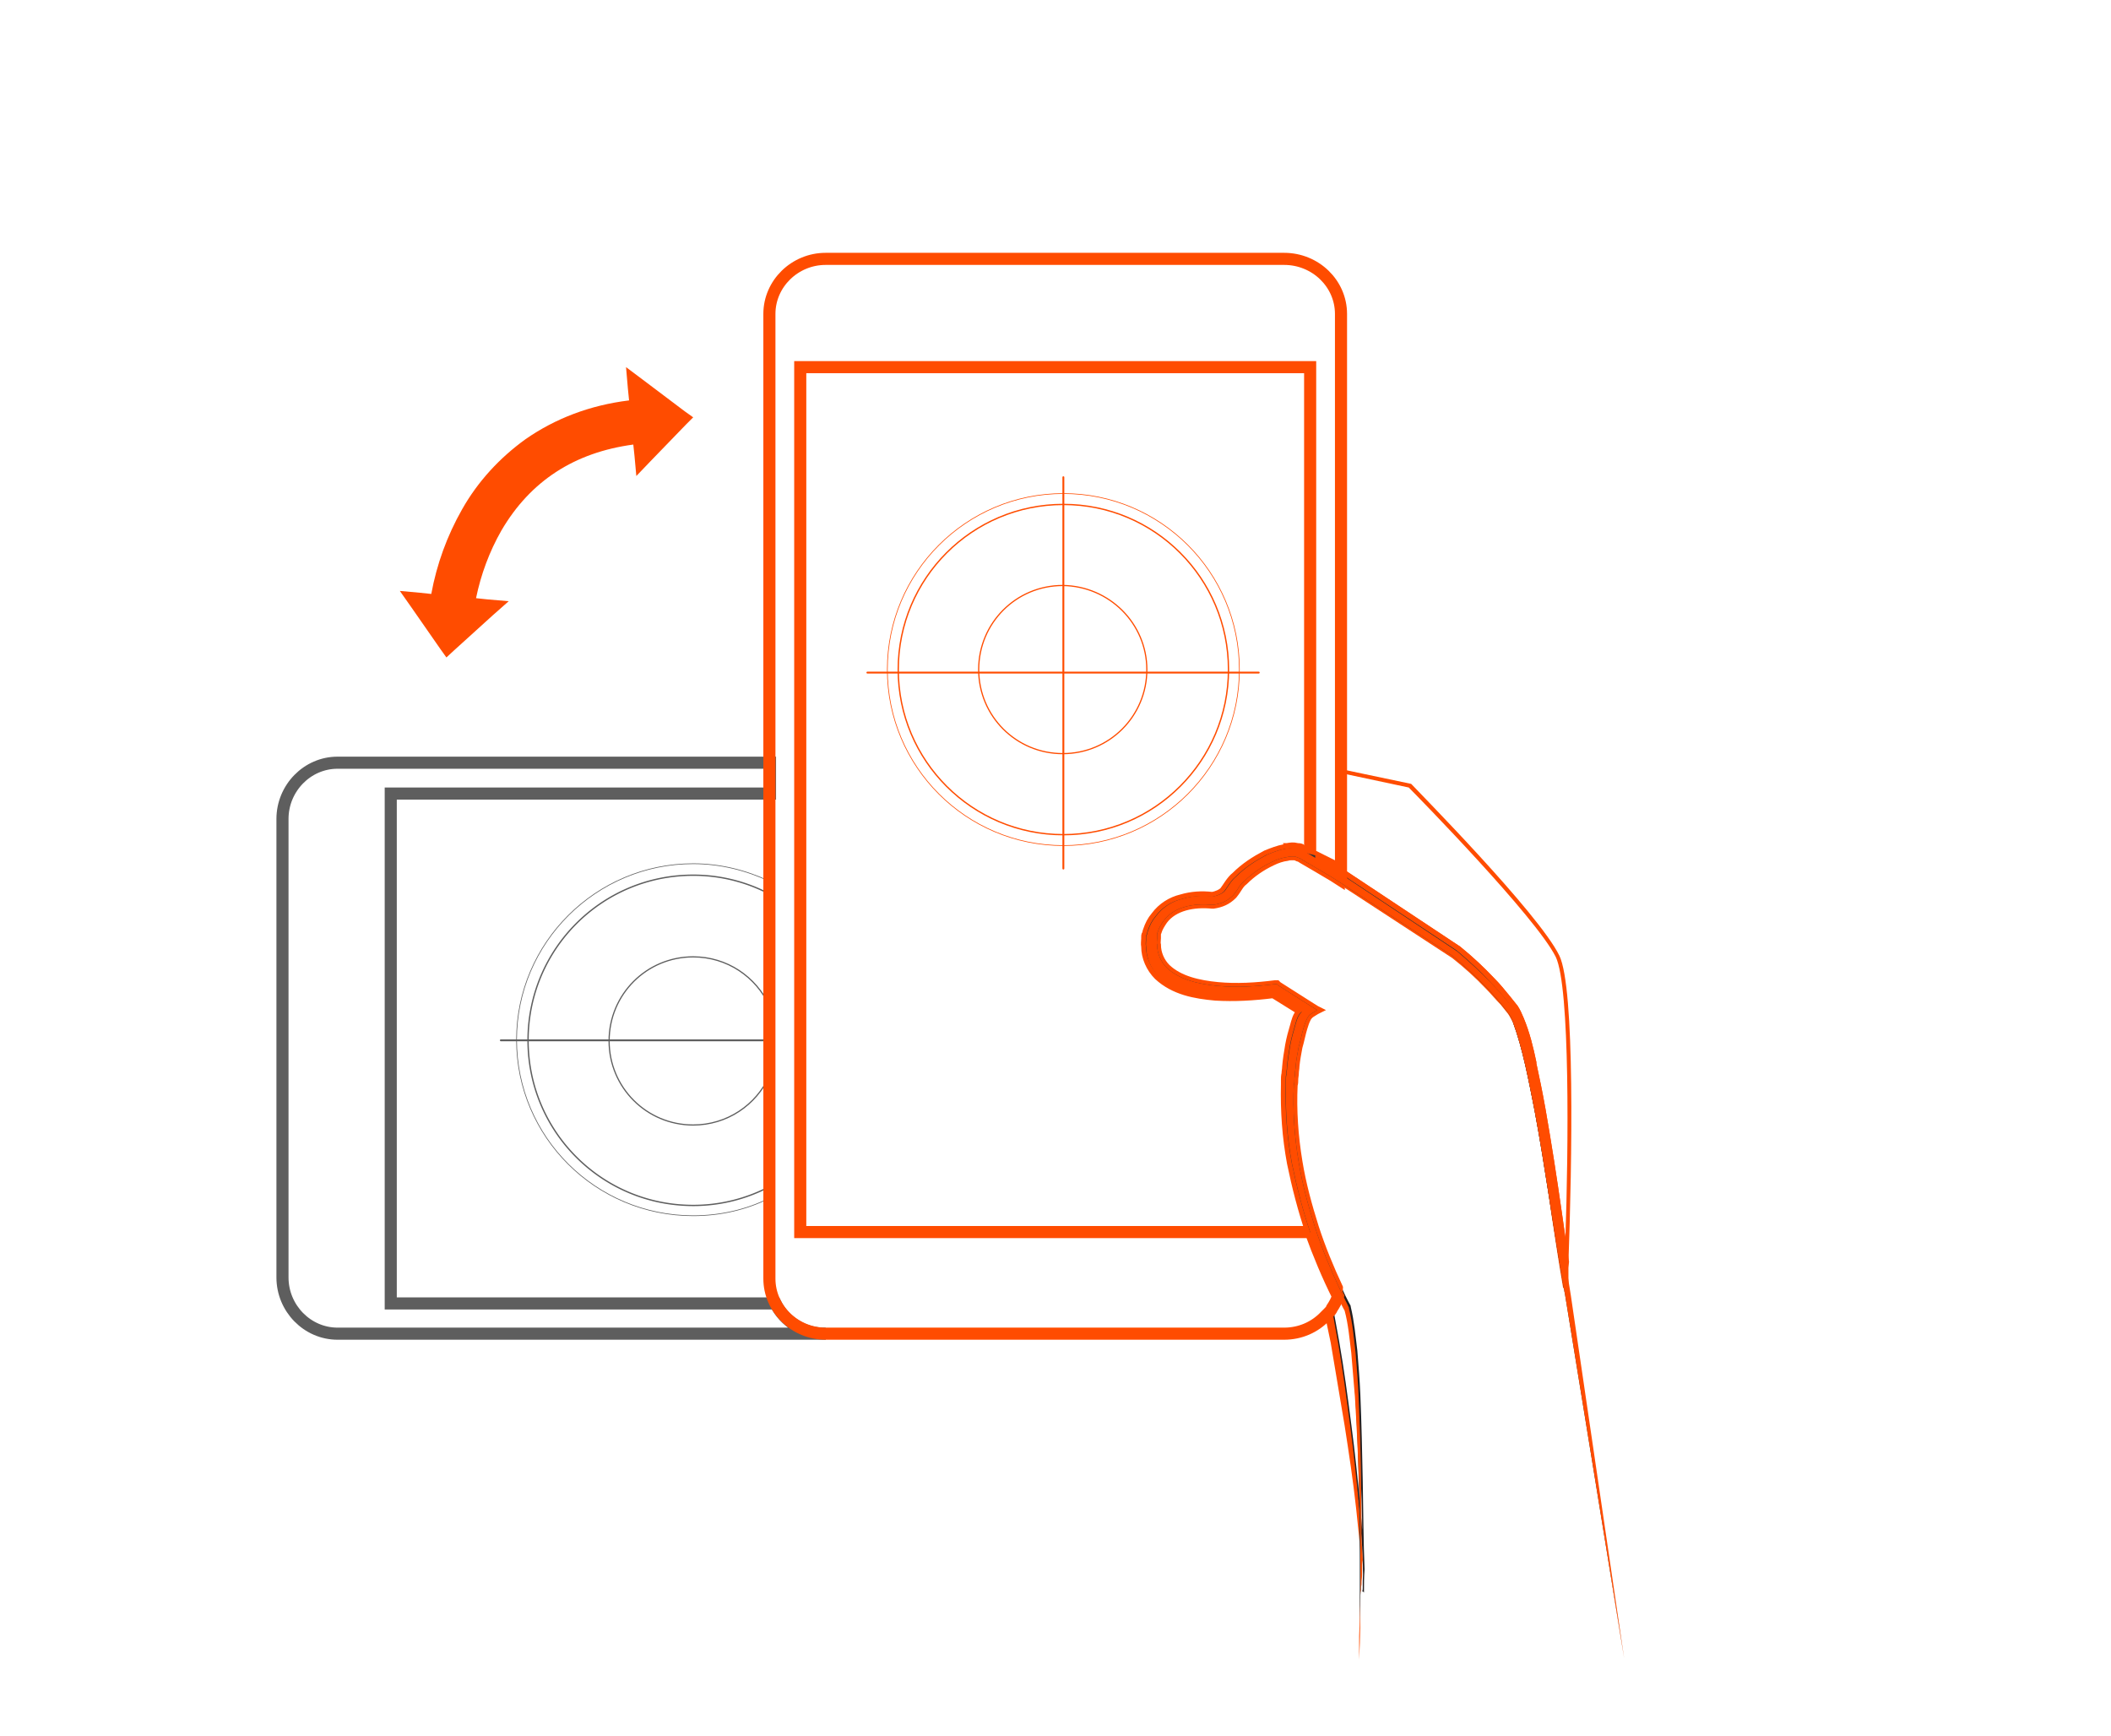 <svg xmlns="http://www.w3.org/2000/svg" xmlns:xlink="http://www.w3.org/1999/xlink" viewBox="0 0 349 287"><style>.st1{display:none;fill:none;stroke:#ff4c00;stroke-width:2;stroke-miterlimit:10}.st6{fill:#ff4c00}.st7{fill:#353535}.st9{fill:none}</style><g id="Layer_2"><path fill="none" stroke="#5e5e5e" stroke-width=".31" stroke-linecap="round" stroke-linejoin="round" stroke-miterlimit="10" d="M82.8 172h44.4"/><path class="st1" d="M46.7 135.4v75.8c0 5.1 4.1 9.3 9.1 9.3h159.5c1 0 1.9-.2 2.8-.5.1 0 .2-.1.3-.1.2-.1.4-.1.5-.2.1-.1.2-.1.3-.2.3-.1.5-.3.8-.5h.1c.2-.1.3-.2.5-.4.1 0 .1-.1.2-.1l.1-.1c.1-.1.3-.2.4-.4 0 0 .1-.1.2-.1l.1-.1.4-.4c.1-.1.1-.2.2-.2.1-.1.2-.3.3-.4.1-.1.2-.2.2-.3.1-.1.2-.3.3-.4.1-.1.2-.3.2-.4.1-.1.1-.2.2-.4s.2-.3.2-.5c0-.1.1-.2.1-.3.1-.2.1-.4.2-.5 0-.1.1-.2.1-.3.1-.2.1-.4.1-.6 0-.1 0-.3.1-.4 0-.2.1-.4.1-.6v-77.6c0-.2-.1-.4-.1-.6 0-.1 0-.3-.1-.4 0-.2-.1-.4-.1-.6 0-.1-.1-.2-.1-.3-.1-.2-.1-.4-.2-.5 0-.1-.1-.2-.1-.3-.1-.2-.1-.3-.2-.5-.1-.1-.1-.2-.2-.4-.1-.1-.2-.3-.2-.4-.1-.1-.2-.3-.3-.4-.1-.1-.2-.2-.2-.3-.1-.1-.2-.3-.3-.4-.1-.1-.1-.2-.2-.2-.1-.2-.3-.3-.4-.4l-.1-.1s-.1-.1-.2-.1c-.1-.1-.3-.2-.4-.4l-.1-.1c-.1 0-.1-.1-.2-.1-.2-.1-.3-.2-.5-.4h-.1c-.3-.2-.5-.3-.8-.5-.1-.1-.2-.1-.3-.2-.2-.1-.4-.2-.5-.2-.1 0-.2-.1-.3-.1-.9-.3-1.9-.5-2.8-.5H55.8c-5 0-9.1 4.2-9.1 9.3zm160.9 80.1h-143v-84.3h143v84.3z"/><path d="M127.2 145.7c-3.8-1.8-8.1-2.9-12.6-2.9-16.1 0-29.2 13.1-29.2 29.1 0 16.1 13.1 29.1 29.2 29.1 4.5 0 8.8-1 12.6-2.9v-52.4z" fill="none" stroke="#5e5e5e" stroke-width=".111" stroke-linecap="round" stroke-linejoin="round" stroke-miterlimit="10"/><path class="st1" d="M221.7 110.7V51.9c0-5-4.2-9.1-9.3-9.1h-75.8c-5.1 0-9.3 4.1-9.3 9.1v159.5c0 5 4.2 9.1 9.3 9.1h149.2V110.7h-64.1z"/><path class="st1" d="M221.7 110.7V51.9c0-5-4.2-9.1-9.3-9.1h-75.8c-5.1 0-9.3 4.1-9.3 9.1v159.5c0 5 4.2 9.1 9.3 9.1h149.2V110.7h-64.1z"/><path d="M127.2 166.3c-2.2-4.8-7-8.1-12.6-8.1-7.7 0-13.9 6.2-13.9 13.9s6.2 13.9 13.9 13.9c5.6 0 10.4-3.3 12.6-8.1v-11.6z" fill="none" stroke="#5e5e5e" stroke-width=".198" stroke-linecap="round" stroke-linejoin="round" stroke-miterlimit="10"/><path d="M127.2 147.8a27 27 0 0 0-12.6-3.1c-15.1 0-27.3 12.2-27.3 27.3 0 15.1 12.2 27.3 27.3 27.3a27 27 0 0 0 12.6-3.1v-48.4z" fill="none" stroke="#5e5e5e" stroke-width=".221" stroke-linecap="round" stroke-linejoin="round" stroke-miterlimit="10"/><path d="M128.2 215.5H64.6v-84.3h62.7v-5.1H55.8c-5 0-9.1 4.2-9.1 9.3v75.8c0 5.1 4.1 9.3 9.1 9.3h80.7c-3.6.1-6.8-2-8.3-5z" fill="none" stroke="#5e5e5e" stroke-width="2" stroke-miterlimit="10"/><path class="st6" d="M81.5 101.7l2.6-2.3-3.5-.3-1.9-.2c.8-3.9 2.2-7.7 4.2-11.2 4.8-8.2 12.1-12.9 21.8-14.2l.2 1.9.3 3.3 2.3-2.4 5.9-6.1 1.2-1.2-1.4-1-6.9-5.2-2.8-2.1.3 3.5.2 2c-6.5.8-12.2 3-17.1 6.4-4.3 3.1-7.9 7-10.5 11.6-2.5 4.4-4.2 9.1-5.1 14l-1.9-.2-3.3-.3 1.9 2.7 4.8 6.9 1 1.4 1.3-1.2 6.4-5.8z"/></g><g id="Artwork"><path class="st7" d="M259 208.7c0 1.2-.1 2.1-.1 2.8 0 .9-.1 1.4-.1 1.5l-.3-.2c-1.7-9.7-3-19.5-4.8-29.2-1-5-1.9-10-3.6-14.7-.2-.6-.5-1.1-.8-1.5l-1.2-1.5c-.8-1-1.6-1.9-2.5-2.8-1.7-1.8-3.6-3.5-5.5-5.1l-18.4-12-1.4-.9-2.7-1.6-2.4-1.4-.3-.2c-.1 0-.2-.1-.3-.1-.2-.1-.5-.2-.6-.2h-.4c-.2-.3-.4-.6-.5-.9-.2-.3-.3-.6-.5-.9.6-.1 1.1-.1 1.8 0 .4.1.6.1.8.2.2.1.1 0 .4.2l.3.2 1.5.9 3.6 2.3.5.3 19.4 12.9c2 1.7 3.9 3.4 5.7 5.3.9.9 1.8 1.9 2.6 2.9l1.2 1.5c.4.6.7 1.3 1 1.9 1 2.5 1.5 5 2.1 7.5l1.5 7.5c1.6 8.4 2.7 16.9 4 25.3z"/><path class="st6" d="M257.8 158c-3.4-7-23.6-27.4-24.4-28.3l-.1-.1-11.9-2.5v17.1l19.6 13c2 1.7 3.9 3.4 5.6 5.3.9.9 1.7 1.8 2.6 2.9l1.1 1.5c.4.6.7 1.1.9 1.8.9 2.4 1.5 4.8 2 7.2v.2c.5 2.3 1 4.7 1.5 7.5 1 5.7 1.9 11.5 2.7 17.1l1.2 8.1h.7c.6-16.8 1.1-45.4-1.5-50.8zm-35.7-30.1l10.8 2.3c1.4 1.4 21 21.4 24.3 28 2.4 5 2.1 31.8 1.6 46.5-.2-1.4-.4-2.9-.6-4.3-.8-5.6-1.7-11.4-2.7-17.1-.5-2.8-1-5.2-1.5-7.5v-.2c-.5-2.4-1.1-4.9-2.1-7.3-.3-.7-.6-1.4-1-2l-1.2-1.5c-.9-1.1-1.7-2.1-2.6-3-1.8-1.9-3.6-3.6-5.7-5.3l-19.3-12.8v-15.8z"/><path class="st6" d="M259.4 208.6c-.4-2.7-.8-5.4-1.2-8.2-.8-5.6-1.7-11.4-2.7-17.1-.5-2.8-1-5.2-1.5-7.5v-.2c-.5-2.4-1.1-4.9-2.1-7.3-.3-.7-.6-1.4-1-2l-1.2-1.5c-.9-1.1-1.7-2.1-2.6-3-1.8-1.9-3.6-3.6-5.7-5.3l-19.3-12.8-.2-.1-.5-.3-5.4-3.4c-.2-.1-.3-.1-.4-.2l-.1-.1c-.2-.1-.5-.2-.9-.2-.8-.2-1.3-.1-1.9 0h-.6l.2.4.5.9.1.1c.1.3.3.5.4.8 0 .1.1.1.1.2l.1.2h.7s.1 0 .4.1l.3.1 5.3 3.2 19.9 13c1.9 1.5 3.8 3.2 5.5 5 .9.9 1.7 1.9 2.5 2.7l1.2 1.5c.3.4.5.9.8 1.4 1.6 4.1 2.4 8.6 3.3 13l.3 1.6c1.1 5.7 2 11.5 2.8 17.2.6 3.9 1.2 8 1.9 12v.1l.4.3.5.4v-4l.1-1zm-.8 2.1c-.5-3.3-1.1-6.7-1.6-9.9-.9-5.7-1.8-11.5-2.9-17.2l-.3-1.7c-.9-4.4-1.8-8.9-3.3-13.1-.2-.6-.5-1.2-.8-1.6l-1.2-1.5c-.8-.9-1.6-1.9-2.5-2.8-1.8-1.8-3.6-3.5-5.5-5.1l-18.6-12.1-1.5-.9-5-3.1-.4-.2-.2-.1c-.3-.1-.5-.2-.7-.2h-.2l-.3-.6c0-.1-.1-.1-.1-.2l-.2-.4c.4 0 .8 0 1.2.1.3 0 .5.1.7.2.1 0 .1 0 .1.1.1 0 .1 0 .2.1l5.4 3.4.3.2 19.6 13c2 1.7 3.9 3.4 5.6 5.3.9.9 1.7 1.8 2.6 2.9l1.1 1.5c.4.6.7 1.1.9 1.8.9 2.4 1.5 4.8 2 7.2v.2c.5 2.3 1 4.7 1.5 7.5 1 5.7 1.9 11.5 2.7 17.1l1.2 8.1v1.1c.2.3.2.6.2.9z"/><path d="M225.3 245.1c-.1-4.8-.2-9.7-.4-14.5-.1-2.4-.3-4.8-.5-7.3-.3-2.4-.5-4.8-1.1-7.3v-.1c-.6-1.1-1.1-2.1-1.6-3.3-1.6-3.3-2.9-6.6-4-10-1.2-3.6-2.1-7.2-2.7-10.8-.7-4.2-1.1-8.5-.8-12.7 0-.3 0-.6.1-.9 0-.4.1-.7.1-1.1l-.7.1-.7.1c0 .4-.1.7-.1 1.1v.7c-.2 4.4.2 8.7 1 13 .7 3.9 1.8 7.8 3.1 11.6 1.3 3.6 2.8 7.2 4.5 10.6.4.7.7 1.4 1.1 2.1.6 2.3.8 4.7 1.1 7l.6 7.2c.3 4.8.6 9.6.7 14.5.1 2.6.2 5.2.2 7.8l-.3-3.6c-.4-4.6-.9-9.2-1.5-13.8-.6-4.6-1.2-9.2-2-13.7l-1-5.5c-.1.3-.3.5-.5.7 2 10.5 4.6 28.1 5.3 38.8v.2c.1 2.1.2 3.9.1 5.4v1.1c0 .2 0 .4-.1.6h.1l.1.1.1.1c0-1.3 0-2.5.1-3.8-.2-4.7-.2-9.6-.3-14.4z" fill="#231f20"/><path class="st9" d="M225 252.9l-.3-3.6c-.4-4.6-.9-9.2-1.5-13.8-.6-4.6-1.2-9.2-2-13.7l-1-5.5c.4-.6.7-1.3 1-2 .4.7.7 1.4 1.1 2.1.6 2.3.8 4.7 1.1 7l.6 7.2c.3 4.8.6 9.6.7 14.5l.3 7.8z"/><path class="st6" d="M214.3 176c0 .4-.1.7-.1 1.1 0 .4-.1.7-.1 1.1-.2 0-.5.1-.7.1-.2 0-.5.1-.7.1 0-.4 0-.7.1-1.1 0-.4.1-.7.1-1.1.2 0 .5 0 .7-.1.3 0 .5-.1.7-.1zm10.9 83.3c0 .7 0 1.4-.1 2.1v.1c0 .3 0 .6-.1.9 0 .3 0 .5-.1.8 0-.4.1-.9.1-1.3v-3.4c-.1-3-.5-6.1-.8-9.1-.5-4.6-1.2-9.2-1.9-13.7L220 222l-.9-4.3.6-.6c.2-.2.4-.5.5-.7l1 5.5c.8 4.6 1.4 9.2 2 13.7.6 4.6 1.1 9.2 1.5 13.8l.3 3.6c.1 1.6.2 3.2.3 4.9-.1.4-.1.9-.1 1.4z"/><g opacity=".1"><defs><path id="SVGID_1_" d="M197.8 178.3H225v36.2h-27.2z"/></defs><clipPath id="SVGID_2_"><use xlink:href="#SVGID_1_" overflow="visible"/></clipPath></g><path class="st7" d="M221.7 143.9v2.1l-1.4-.9-2.7-1.6-2.4-1.4-.3-.2c-.1 0-.2-.1-.3-.1-.2-.1-.5-.2-.6-.2h-.4c-.2 0-.5 0-.8.1-.8.1-1.7.4-2.5.8-1.7.8-3.3 1.9-4.6 3.2-.8.6-.9 1.2-1.8 2.3-1 1-2 1.4-3.3 1.6h-.2c-3-.3-6.3.3-8 2.6-.4.6-.8 1.2-1 1.9-.1.2-.1.3-.1.5v.5c0 .4-.1.8 0 1.1 0 1.4.6 2.8 1.6 3.8 2.1 2 5.3 2.7 8.4 3 3.1.3 6.4.1 9.5-.3h.3l.2.2 5.5 3.5.8.5.2.1-.2.1-.8.5c-.3.2-.6.5-.8 1-.2.4-.3.8-.5 1.4-.3 1-.5 2.1-.8 3.1-.2 1.1-.4 2.1-.5 3.2 0 .4-.1.7-.1 1.1 0 .4-.1.7-.1 1.1 0 .3 0 .6-.1.9-.2 4.2.1 8.5.8 12.7.6 3.7 1.6 7.3 2.7 10.8 1.1 3.4 2.5 6.8 4 10 0 .3-.1.6-.2.9-.1.3-.1.5-.2.7-1.7-3.4-3.2-7-4.5-10.6-1.3-3.8-2.3-7.7-3.1-11.6-.8-4.3-1.1-8.6-1-13v-.7c0-.4 0-.7.1-1.1 0-.4.1-.7.1-1.1.1-1.2.3-2.4.5-3.6.2-1.1.5-2.2.8-3.2.2-.7.4-1.7 1.1-2.4l-4.5-2.8c-3.2.4-6.4.6-9.6.4-3.3-.3-6.8-.9-9.5-3.4-1.3-1.3-2.1-3.1-2.1-4.9-.1-.5 0-.9 0-1.3v-.3c0-.1 0-.4.1-.4.1-.2.1-.5.2-.7.3-.9.7-1.7 1.3-2.4 1.1-1.5 2.7-2.5 4.4-2.9 1.7-.5 3.4-.6 5.1-.4.7-.1 1.6-.5 1.9-.9.4-.5 1.1-1.8 1.9-2.4 1.5-1.5 3.2-2.6 5.1-3.6 1-.4 2-.8 3.1-1 .6-.1 1.1-.1 1.8 0 .4.1.6.1.8.2.2.1.1 0 .4.2l.3.2 1.5.9 3.6 2.3.9-.1z"/><path d="M221.7 51.9v92l-.5-.3-4.6-2.3V60.7h-84.3v143h84.4c1.3 3.6 2.8 7.2 4.5 10.6-.2.7-.6 1.4-1 2-.1.3-.3.5-.5.7l-.6.6c-1.7 1.8-4.1 2.9-6.8 2.9h-75.8c-5.1 0-9.3-4.1-9.3-9.1V51.9c0-5 4.2-9.1 9.3-9.1h75.8c5.2 0 9.4 4.1 9.4 9.1z" fill="none" stroke="#ff4c00" stroke-width="2" stroke-miterlimit="10"/><path d="M221.7 143.9v2.1l-1.4-.9-2.7-1.6-2.4-1.4-.3-.2c-.1 0-.2-.1-.3-.1-.2-.1-.5-.2-.6-.2h-.4c-.2 0-.5 0-.8.1-.8.1-1.7.4-2.5.8-1.7.8-3.3 1.9-4.6 3.2-.8.6-.9 1.2-1.8 2.3-1 1-2 1.4-3.3 1.6h-.2c-3-.3-6.3.3-8 2.6-.4.6-.8 1.2-1 1.9-.1.2-.1.3-.1.5v.5c0 .4-.1.8 0 1.1 0 1.4.6 2.8 1.6 3.8 2.1 2 5.3 2.7 8.4 3 3.1.3 6.4.1 9.5-.3h.3l.2.2 5.5 3.5.8.5.2.1-.2.1-.8.5c-.3.2-.6.5-.8 1-.2.4-.3.8-.5 1.4-.3 1-.5 2.1-.8 3.1-.2 1.1-.4 2.1-.5 3.2 0 .4-.1.7-.1 1.1 0 .4-.1.7-.1 1.1 0 .3 0 .6-.1.9-.2 4.2.1 8.5.8 12.7.6 3.7 1.6 7.3 2.7 10.8 1.1 3.4 2.5 6.8 4 10 0 .3-.1.6-.2.9-.1.3-.1.5-.2.7-1.7-3.4-3.2-7-4.5-10.6-1.3-3.8-2.3-7.7-3.1-11.6-.8-4.3-1.1-8.6-1-13v-.7c0-.4 0-.7.1-1.1 0-.4.1-.7.1-1.1.1-1.2.3-2.4.5-3.6.2-1.1.5-2.2.8-3.2.2-.7.4-1.7 1.1-2.4l-4.5-2.8c-3.2.4-6.4.6-9.6.4-3.3-.3-6.8-.9-9.5-3.4-1.3-1.3-2.1-3.1-2.1-4.9-.1-.5 0-.9 0-1.3v-.3c0-.1 0-.4.1-.4.1-.2.1-.5.2-.7.3-.9.7-1.7 1.3-2.4 1.1-1.5 2.7-2.5 4.4-2.9 1.7-.5 3.4-.6 5.1-.4.7-.1 1.6-.5 1.9-.9.4-.5 1.1-1.8 1.9-2.4 1.5-1.5 3.2-2.6 5.1-3.6 1-.4 2-.8 3.1-1 .6-.1 1.1-.1 1.8 0 .4.1.6.1.8.2.2.1.1 0 .4.2l.3.2 1.5.9 3.6 2.3.9-.1z" fill="none" stroke="#ff4c00" stroke-width="1.262" stroke-miterlimit="10"/><path class="st7" d="M217.6 141.3v2.1l-2.4-1.4-.3-.2c-.1 0-.2-.1-.3-.1-.2-.1-.5-.2-.6-.2h-.4c-.2 0-.5 0-.8.1-.8.1-1.7.4-2.5.8-1.7.8-3.3 1.9-4.6 3.2-.8.6-.9 1.2-1.8 2.3-1 1-2 1.4-3.3 1.6h-.2c-3-.3-6.3.3-8 2.6-.4.6-.8 1.2-1 1.9-.1.2-.1.3-.1.5v.5c0 .4-.1.8 0 1.1 0 1.4.6 2.8 1.6 3.8 2.1 2 5.3 2.7 8.4 3 3.1.3 6.4.1 9.5-.3h.3l.2.2 5.5 3.5.8.5v.3l-.8.5c-.3.2-.6.5-.8 1-.2.4-.3.8-.5 1.4-.3 1-.5 2.1-.8 3.1-.2 1.1-.4 2.1-.5 3.2 0 .4-.1.7-.1 1.1 0 .4-.1.7-.1 1.1 0 .3 0 .6-.1.9-.2 4.2.1 8.5.8 12.7.6 3.7 1.6 7.3 2.7 10.8v1h-.9c-1.3-3.8-2.3-7.7-3.1-11.6-.8-4.3-1.1-8.6-1-13v-.7c0-.4 0-.7.1-1.1 0-.4.1-.7.1-1.1.1-1.2.3-2.4.5-3.6.2-1.1.5-2.2.8-3.2.2-.7.4-1.7 1.1-2.4l-4.5-2.8c-3.2.4-6.4.6-9.6.4-3.3-.3-6.8-.9-9.5-3.4-1.3-1.3-2.1-3.1-2.1-4.9-.1-.5 0-.9 0-1.3v-.3c0-.1 0-.4.1-.4.1-.2.1-.5.2-.7.3-.9.7-1.7 1.3-2.4 1.1-1.5 2.7-2.5 4.4-2.9 1.7-.5 3.4-.6 5.1-.4.7-.1 1.6-.5 1.9-.9.4-.5 1.1-1.8 1.9-2.4 1.5-1.5 3.2-2.6 5.1-3.6 1-.4 2-.8 3.1-1 .6-.1 1.1-.1 1.8 0 .4.1.6.1.8.2.2.1.1 0 .4.2l.3.2 1.9.5z"/><path class="st9" d="M217.6 60.7v80.7l-1.5-.9-.3-.2c-.3-.1-.3-.1-.4-.2-.2-.1-.5-.2-.8-.2-.7-.2-1.3-.1-1.8 0-1.1.1-2.1.5-3.1 1-1.9.9-3.6 2.1-5.1 3.6-.8.6-1.4 1.9-1.9 2.4-.4.4-1.3.8-1.9.9-1.7-.1-3.4-.1-5.1.4-1.7.5-3.3 1.5-4.4 2.9-.6.7-1 1.5-1.3 2.4-.1.2-.1.4-.2.7l-.1.4v.3c0 .4-.1.8 0 1.3.1 1.8.8 3.6 2.1 4.9 2.7 2.5 6.2 3.1 9.5 3.4 3.2.2 6.4.1 9.6-.4l4.5 2.8c-.6.8-.9 1.7-1.1 2.4-.3 1-.5 2.1-.8 3.2-.2 1.2-.4 2.4-.5 3.6 0 .4-.1.7-.1 1.1 0 .4-.1.7-.1 1.1v.7c-.2 4.4.2 8.7 1 13 .7 3.9 1.8 7.8 3.1 11.6h-83.4v-143h84.1z"/><path d="M217.6 141.3v2.1l-2.4-1.4-.3-.2c-.1 0-.2-.1-.3-.1-.2-.1-.5-.2-.6-.2h-.4c-.2 0-.5 0-.8.1-.8.1-1.7.4-2.5.8-1.7.8-3.3 1.9-4.6 3.2-.8.6-.9 1.2-1.8 2.3-1 1-2 1.4-3.3 1.6h-.2c-3-.3-6.3.3-8 2.6-.4.6-.8 1.2-1 1.9-.1.2-.1.3-.1.5v.5c0 .4-.1.8 0 1.1 0 1.4.6 2.8 1.6 3.8 2.1 2 5.3 2.7 8.4 3 3.1.3 6.4.1 9.5-.3h.3l.2.2 5.5 3.5.8.5v.3l-.8.5c-.3.2-.6.5-.8 1-.2.4-.3.8-.5 1.4-.3 1-.5 2.1-.8 3.1-.2 1.1-.4 2.1-.5 3.2 0 .4-.1.7-.1 1.1 0 .4-.1.7-.1 1.1 0 .3 0 .6-.1.9-.2 4.2.1 8.5.8 12.7.6 3.7 1.6 7.3 2.7 10.8v1h-.9c-1.3-3.8-2.3-7.7-3.1-11.6-.8-4.3-1.1-8.6-1-13v-.7c0-.4 0-.7.1-1.1 0-.4.1-.7.1-1.1.1-1.2.3-2.4.5-3.6.2-1.1.5-2.2.8-3.2.2-.7.4-1.7 1.1-2.4l-4.5-2.8c-3.2.4-6.4.6-9.6.4-3.3-.3-6.8-.9-9.5-3.4-1.3-1.3-2.1-3.1-2.1-4.9-.1-.5 0-.9 0-1.3v-.3c0-.1 0-.4.1-.4.1-.2.1-.5.2-.7.3-.9.7-1.7 1.3-2.4 1.1-1.5 2.7-2.5 4.4-2.9 1.7-.5 3.4-.6 5.1-.4.7-.1 1.6-.5 1.9-.9.4-.5 1.1-1.8 1.9-2.4 1.5-1.5 3.2-2.6 5.1-3.6 1-.4 2-.8 3.1-1 .6-.1 1.1-.1 1.8 0 .4.1.6.1.8.2.2.1.1 0 .4.2l.3.2 1.9.5z" fill="none" stroke="#ff4c00" stroke-width=".315" stroke-miterlimit="10"/><path class="st7" d="M268.5 274.1l-9.8-60.3c-.1-.3-.1-.7-.2-1-1.7-9.7-3-19.5-4.8-29.2-1-5-1.9-10-3.6-14.7-.2-.6-.5-1.1-.8-1.5l-1.2-1.5c-.8-1-1.6-1.9-2.5-2.8-1.7-1.8-3.6-3.5-5.5-5.1l-18.4-12-1.4-.9-2.7-1.6-2.4-1.4-.3-.2c-.1 0-.2-.1-.3-.1-.2-.1-.5-.2-.6-.2h-.4c-.2 0-.5 0-.8.1-.8.1-1.7.4-2.5.8-1.7.8-3.3 1.9-4.6 3.2-.8.6-.9 1.2-1.8 2.3-1 1-2 1.4-3.3 1.6h-.2c-3-.3-6.3.3-8 2.6-.4.6-.8 1.2-1 1.9-.1.2-.1.3-.1.5v.5c0 .4-.1.8 0 1.1 0 1.4.6 2.8 1.6 3.8 2.1 2 5.3 2.7 8.4 3 3.1.3 6.4.1 9.5-.3h.3l.2.2 5.5 3.5.8.5.2.1-.2.1-.8.5c-.3.2-.6.5-.8 1-.2.4-.3.8-.5 1.4-.3 1-.5 2.1-.8 3.1-.2 1.1-.4 2.1-.5 3.2 0 .4-.1.7-.1 1.1 0 .4-.1.7-.1 1.1 0 .3 0 .6-.1.9-.2 4.2.1 8.5.8 12.7.6 3.7 1.6 7.3 2.7 10.8 1.1 3.4 2.5 6.8 4 10 .5 1.1 1.1 2.2 1.6 3.3v.1c.6 2.4.8 4.8 1.1 7.3.2 2.4.4 4.8.5 7.3.2 4.8.4 9.7.4 14.5.1 4.8.1 9.7 0 14.5 0 1.3 0 2.5-.1 3.8 0 2.3-.1 4.6-.2 6.8.1-1.9.1-4.3.1-6.9v-5.5c0-15.3-.7-35.7-2.4-41.6 0 0-.5-.9-1.4-2.6-1.1-2.2-2.6-5.6-4.1-9.9-2.4-7-4.5-16.1-3.9-25.4 0-.4 0-.7.1-1.1 0-.4.1-.7.1-1.1.3-2.5.8-5 1.5-7.5 0 0 .4-1.3 1.3-1.9l-5.5-3.5s-22 3.6-20.5-8.9c0 0 1-6.8 10.2-5.9 0 0 2.3-.2 3.3-2.1.8-1.6 5.6-5.5 9.3-5.8.8-.1 1.5 0 2.1.4.5.3 1.3.7 2.3 1.4 1.1.7 2.5 1.6 4.1 2.6 7.7 4.9 19 12.5 19 12.5s5.7 4.5 9.4 9.6c3.5 4.9 7.2 34.4 8.9 44.5.1.5.1.9.2 1.2l9.7 61.1z"/><path class="st6" d="M268.5 274.1l-9.8-60.3c-.1-.3-.1-.7-.2-1-1.7-9.7-3-19.5-4.8-29.2-1-5-1.9-10-3.6-14.7-.2-.6-.5-1.1-.8-1.5l-1.2-1.5c-.8-1-1.6-1.9-2.5-2.8-1.7-1.8-3.6-3.5-5.5-5.1l-18.4-12-1.4-.9-2.7-1.6-2.4-1.4-.3-.2c-.1 0-.2-.1-.3-.1-.2-.1-.5-.2-.6-.2h-.4c-.2 0-.5 0-.8.1-.8.1-1.7.4-2.5.8-1.7.8-3.3 1.9-4.6 3.2-.8.6-.9 1.2-1.8 2.3-1 1-2 1.4-3.3 1.6h-.2c-3-.3-6.3.3-8 2.6-.4.6-.8 1.2-1 1.9-.1.2-.1.3-.1.5v.5c0 .4-.1.8 0 1.1 0 1.4.6 2.8 1.6 3.8 2.1 2 5.3 2.7 8.4 3 3.1.3 6.4.1 9.5-.3h.3l.2.2 5.5 3.5.8.5.2.1-.2.1-.8.5c-.3.2-.6.5-.8 1-.2.4-.3.8-.5 1.4-.3 1-.5 2.1-.8 3.1-.2 1.1-.4 2.1-.5 3.2 0 .4-.1.7-.1 1.1 0 .4-.1.7-.1 1.1 0 .3 0 .6-.1.9-.2 4.2.1 8.5.8 12.7.6 3.7 1.6 7.3 2.7 10.8 1.1 3.4 2.5 6.8 4 10 .5 1.1 1.1 2.2 1.6 3.3v.1c.6 2.4.8 4.8 1.1 7.3.2 2.4.4 4.8.5 7.3.2 4.8.4 9.7.4 14.5.1 4.8.1 9.7 0 14.5 0 1.3 0 2.5-.1 3.8 0 2.3-.1 4.6-.2 6.8v3.9c.2-3.6.2-7.3.2-10.9v-10.3c0-2.6-.1-5.2-.2-7.8-.2-4.8-.4-9.7-.7-14.5l-.6-7.2c-.3-2.4-.5-4.8-1.1-7-.4-.7-.7-1.4-1.1-2.1-1.7-3.4-3.2-7-4.5-10.6-1.3-3.8-2.3-7.7-3.1-11.6-.8-4.3-1.1-8.6-1-13v-.7c0-.4 0-.7.1-1.1 0-.4.1-.7.1-1.1.1-1.2.3-2.4.5-3.6.2-1.1.5-2.2.8-3.2.2-.7.4-1.7 1.1-2.4l-4.5-2.8c-3.2.4-6.4.6-9.6.4-3.3-.3-6.8-.9-9.5-3.4-1.3-1.3-2.1-3.1-2.1-4.9-.1-.5 0-.9 0-1.3v-.3c0-.1 0-.4.1-.4.1-.2.1-.5.2-.7.3-.9.7-1.7 1.3-2.4 1.1-1.5 2.7-2.5 4.4-2.9 1.7-.5 3.4-.6 5.1-.4.7-.1 1.6-.5 1.9-.9.4-.5 1.1-1.8 1.9-2.4 1.5-1.5 3.2-2.6 5.1-3.6 1-.4 2-.8 3.1-1 .6-.1 1.1-.1 1.8 0 .4.1.6.1.8.2.2.1.1 0 .4.2l.3.2 1.5.9 3.6 2.3.5.3 19.4 12.9c2 1.7 3.9 3.4 5.7 5.3.9.9 1.8 1.9 2.6 2.9l1.2 1.5c.4.6.7 1.3 1 1.9 1 2.5 1.5 5 2.1 7.5l1.5 7.5c1.5 8.4 2.6 16.8 3.9 25.3.3 1.7.5 3.3.8 5l8.8 59.9z"/><circle cx="175.8" cy="110.7" r="27.3" fill="none" stroke="#ff4c00" stroke-width=".221" stroke-linecap="round" stroke-linejoin="round" stroke-miterlimit="10"/><ellipse cx="175.8" cy="110.7" rx="29.1" ry="29.1" fill="none" stroke="#ff4c00" stroke-width=".111" stroke-linecap="round" stroke-linejoin="round" stroke-miterlimit="10"/><path d="M189.6 110.7c0 7.7-6.2 13.9-13.9 13.9s-13.9-6.2-13.9-13.9 6.2-13.9 13.9-13.9c7.7.1 13.9 6.3 13.9 13.9z" fill="none" stroke="#ff4c00" stroke-width=".198" stroke-linecap="round" stroke-linejoin="round" stroke-miterlimit="10"/><path d="M175.8 78.9v64.7m32.3-32.4h-64.7" stroke="#ff4c00" stroke-width=".31" stroke-linecap="round" stroke-linejoin="round" stroke-miterlimit="10" fill="none"/></g></svg>